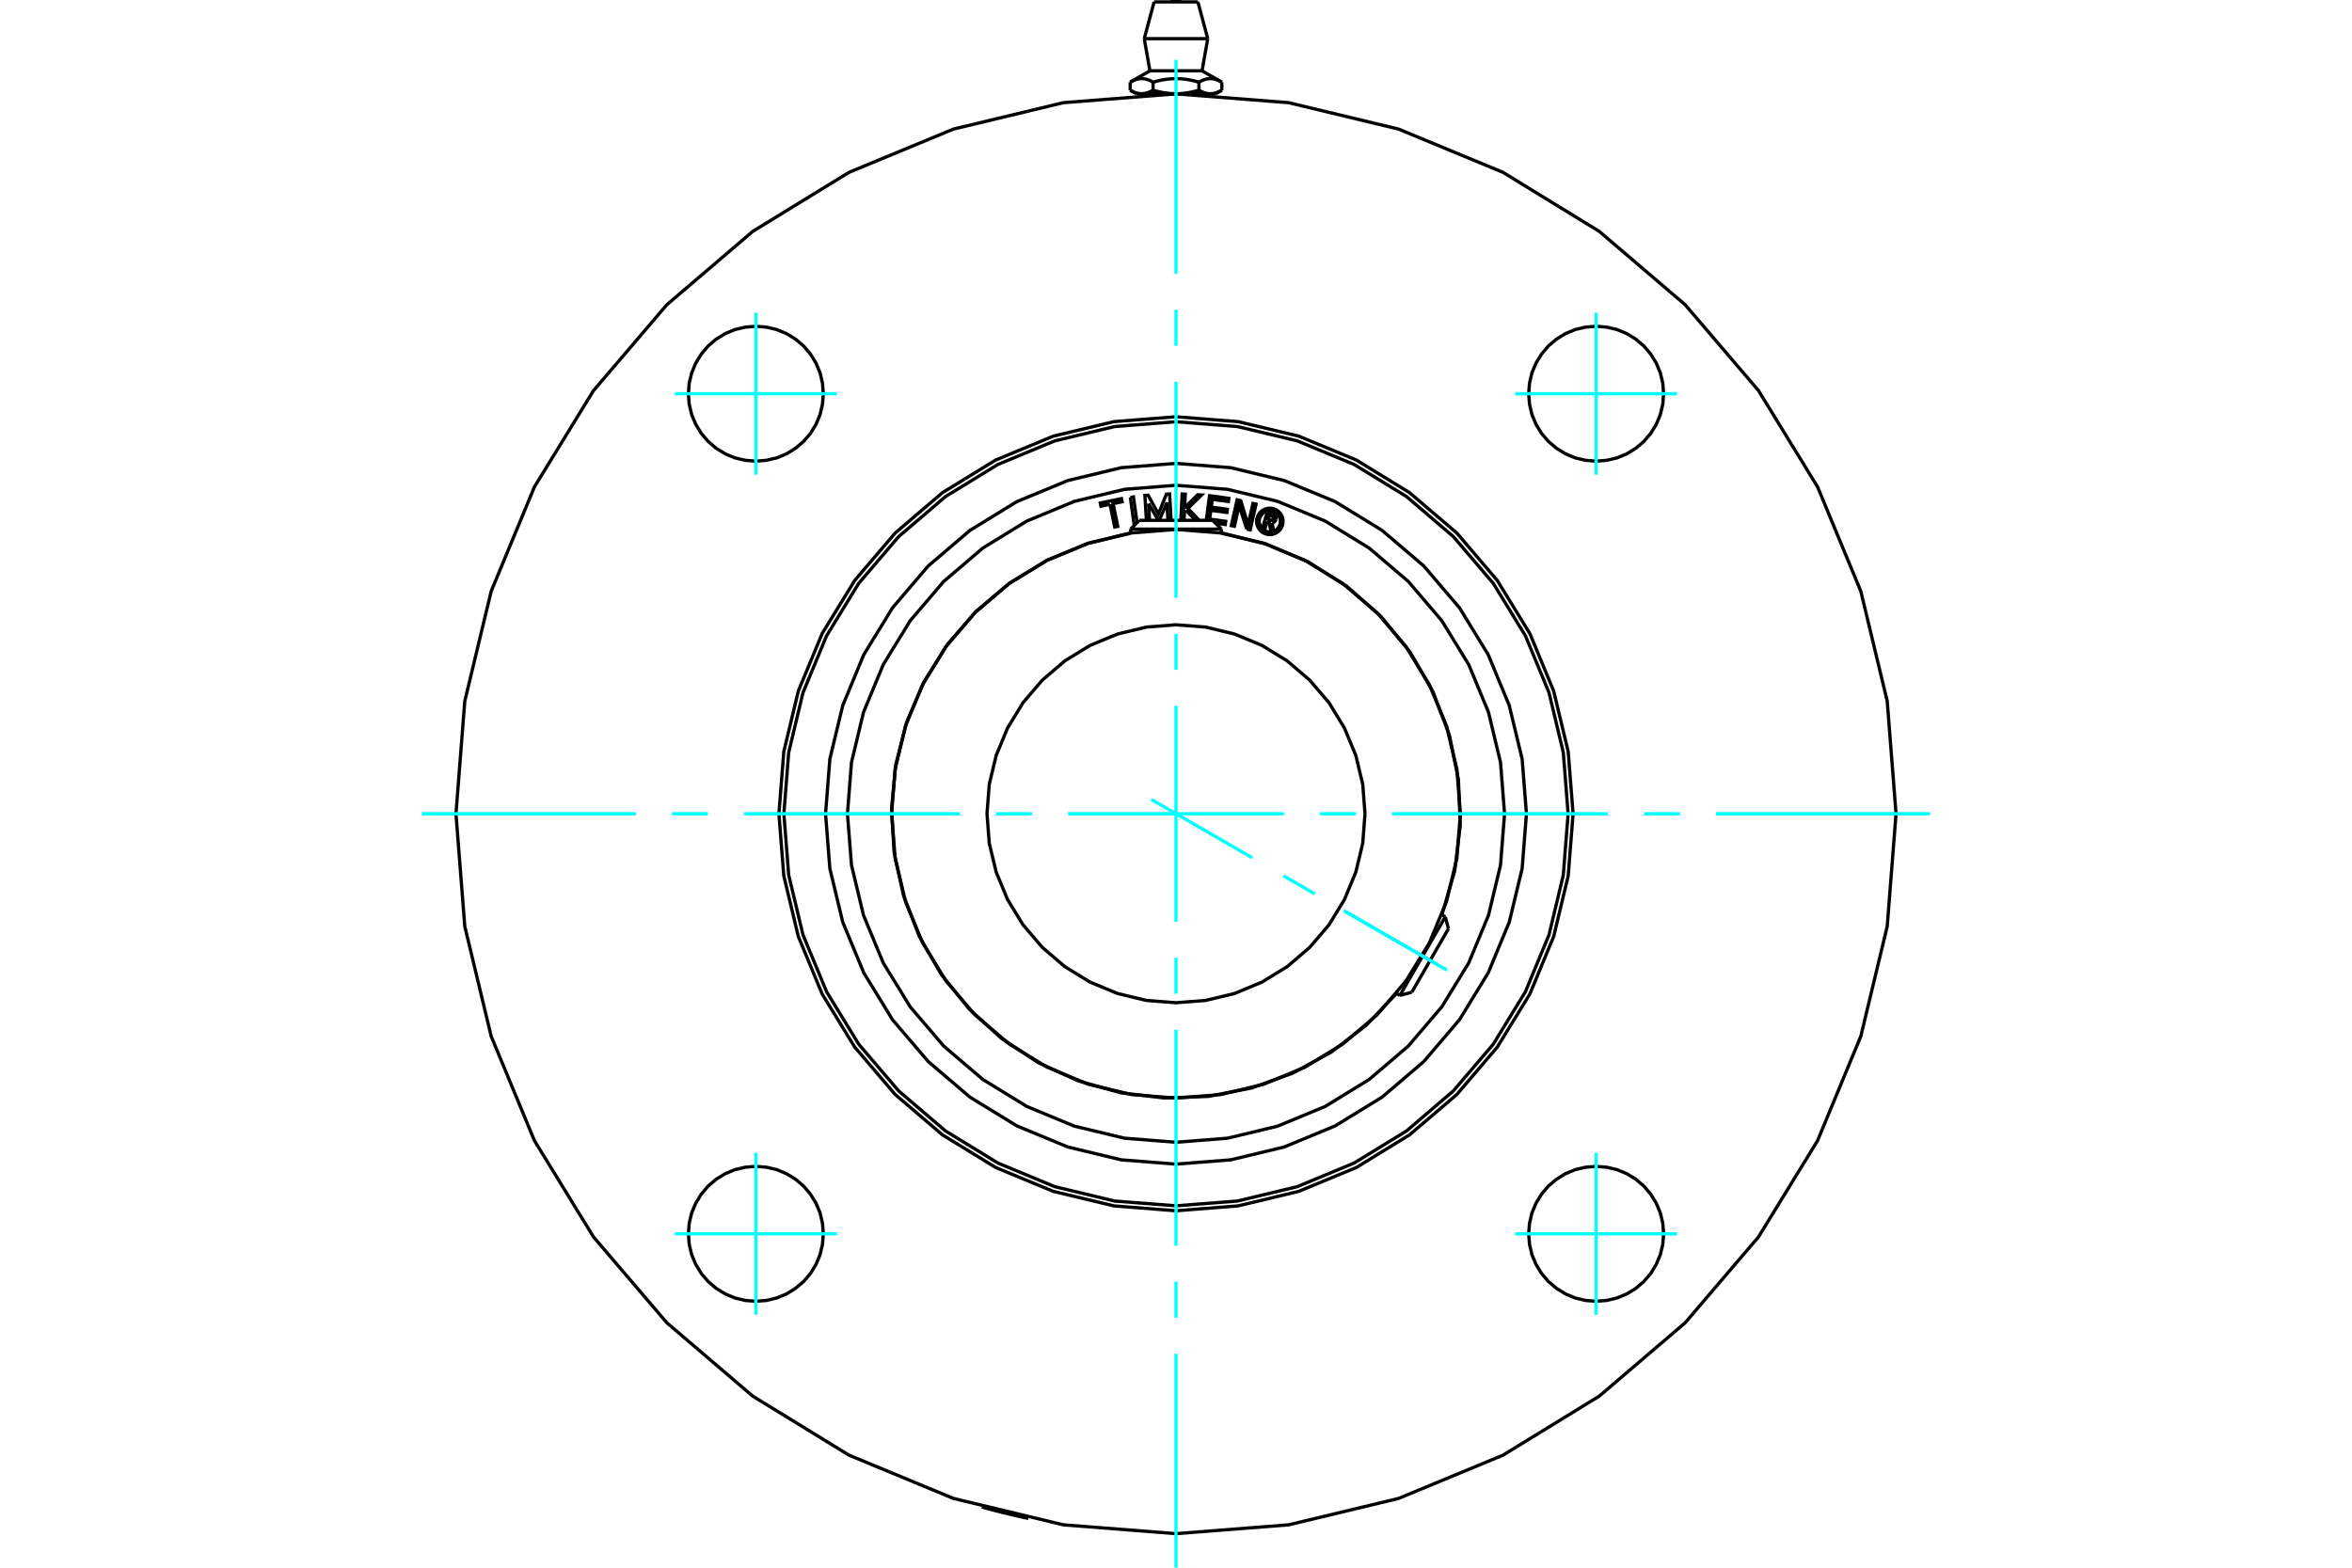 <?xml version="1.0" standalone="no"?>
<!DOCTYPE svg PUBLIC "-//W3C//DTD SVG 1.1//EN"
	"http://www.w3.org/Graphics/SVG/1.1/DTD/svg11.dtd">
<svg xmlns="http://www.w3.org/2000/svg" height="100%" width="100%" viewBox="0 0 36000 24000">
	<rect x="-1800" y="-1200" width="39600" height="26400" style="fill:#FFF"/>
	<g style="fill:none; fill-rule:evenodd" transform="matrix(1 0 0 1 0 0)">
		<g style="fill:none; stroke:#000; stroke-width:50; shape-rendering:geometricPrecision">
			<polyline points="15737,23244 15735,23244 15731,23243 15724,23242 15714,23240 15701,23237 15686,23234 15668,23230 15649,23226 15627,23221 15604,23216 15578,23210 15551,23204 15522,23197 15492,23190 15461,23183 15430,23175 15399,23168 15368,23160 15337,23153 15306,23145 15275,23137 15245,23129 15216,23122 15189,23115 15164,23108 15141,23102 15120,23096 15100,23091 15083,23086 15068,23082 15055,23079 15045,23076 15038,23074 15034,23073 15033,23072"/>
			<polyline points="24078,12458 24003,11507 23781,10580 23416,9699 22917,8885 22298,8160 21573,7541 20759,7042 19878,6677 18951,6455 18000,6380 17049,6455 16122,6677 15241,7042 14427,7541 13702,8160 13083,8885 12584,9699 12219,10580 11997,11507 11922,12458 11997,13409 12219,14336 12584,15218 13083,16031 13702,16756 14427,17375 15241,17874 16122,18239 17049,18461 18000,18536 18951,18461 19878,18239 20759,17874 21573,17375 22298,16756 22917,16031 23416,15218 23781,14336 24003,13409 24078,12458"/>
			<polyline points="25463,6028 25451,5866 25413,5708 25351,5559 25266,5421 25161,5297 25038,5192 24899,5107 24750,5045 24592,5008 24431,4995 24269,5008 24111,5045 23962,5107 23824,5192 23700,5297 23595,5421 23510,5559 23448,5708 23411,5866 23398,6028 23411,6189 23448,6347 23510,6496 23595,6635 23700,6758 23824,6863 23962,6948 24111,7010 24269,7047 24431,7060 24592,7047 24750,7010 24899,6948 25038,6863 25161,6758 25266,6635 25351,6496 25413,6347 25451,6189 25463,6028"/>
			<polyline points="25463,18889 25451,18727 25413,18569 25351,18420 25266,18282 25161,18158 25038,18053 24899,17968 24750,17906 24592,17869 24431,17856 24269,17869 24111,17906 23962,17968 23824,18053 23700,18158 23595,18282 23510,18420 23448,18569 23411,18727 23398,18889 23411,19050 23448,19208 23510,19357 23595,19496 23700,19619 23824,19724 23962,19809 24111,19871 24269,19909 24431,19921 24592,19909 24750,19871 24899,19809 25038,19724 25161,19619 25266,19496 25351,19357 25413,19208 25451,19050 25463,18889"/>
			<polyline points="12602,18889 12589,18727 12552,18569 12490,18420 12405,18282 12300,18158 12176,18053 12038,17968 11889,17906 11731,17869 11569,17856 11408,17869 11250,17906 11101,17968 10962,18053 10839,18158 10734,18282 10649,18420 10587,18569 10549,18727 10537,18889 10549,19050 10587,19208 10649,19357 10734,19496 10839,19619 10962,19724 11101,19809 11250,19871 11408,19909 11569,19921 11731,19909 11889,19871 12038,19809 12176,19724 12300,19619 12405,19496 12490,19357 12552,19208 12589,19050 12602,18889"/>
			<polyline points="12602,6028 12589,5866 12552,5708 12490,5559 12405,5421 12300,5297 12176,5192 12038,5107 11889,5045 11731,5008 11569,4995 11408,5008 11250,5045 11101,5107 10962,5192 10839,5297 10734,5421 10649,5559 10587,5708 10549,5866 10537,6028 10549,6189 10587,6347 10649,6496 10734,6635 10839,6758 10962,6863 11101,6948 11250,7010 11408,7047 11569,7060 11731,7047 11889,7010 12038,6948 12176,6863 12300,6758 12405,6635 12490,6496 12552,6347 12589,6189 12602,6028"/>
			<polyline points="29021,12458 28886,10734 28482,9052 27820,7454 26916,5980 25793,4665 24478,3542 23004,2638 21406,1976 19724,1572 18000,1437 16276,1572 14594,1976 12996,2638 11522,3542 10207,4665 9084,5980 8180,7454 7518,9052 7114,10734 6979,12458 7114,14182 7518,15864 8180,17462 9084,18936 10207,20251 11522,21374 12996,22278 14594,22940 16276,23344 18000,23479 19724,23344 21406,22940 23004,22278 24478,21374 25793,20251 26916,18936 27820,17462 28482,15864 28886,14182 29021,12458"/>
			<line x1="18701" y1="1258" x2="18701" y2="1381"/>
			<line x1="17601" y1="1084" x2="18399" y2="1084"/>
			<polyline points="17299,1258 17310,1252 17321,1246 17332,1240 17343,1235 17353,1230 17364,1226 17374,1222 17384,1219 17393,1216 17403,1213 17413,1211 17422,1209 17432,1207 17441,1206 17451,1205 17460,1204 17469,1204 17479,1204 17488,1204 17497,1205 17507,1206 17516,1207 17525,1209 17535,1211 17545,1213 17554,1216 17564,1219 17574,1222 17584,1226 17595,1230 17605,1235 17616,1240 17627,1246 17638,1252 17649,1258 17672,1252 17694,1246 17716,1240 17738,1235 17759,1230 17779,1226 17799,1222 17819,1219 17839,1216 17859,1213 17878,1211 17897,1209 17916,1207 17935,1206 17953,1205 17972,1204 17991,1204 18009,1204 18028,1204 18047,1205 18065,1206 18084,1207 18103,1209 18122,1211 18141,1213 18161,1216 18181,1219 18201,1222 18221,1226 18241,1230 18262,1235 18284,1240 18306,1246 18328,1252 18351,1258 18362,1252 18373,1246 18384,1240 18395,1235 18405,1230 18416,1226 18426,1222 18436,1219 18446,1216 18455,1213 18465,1211 18475,1209 18484,1207 18493,1206 18503,1205 18512,1204 18521,1204 18531,1204 18540,1204 18549,1205 18559,1206 18568,1207 18578,1209 18587,1211 18597,1213 18607,1216 18616,1219 18626,1222 18636,1226 18647,1230 18657,1235 18668,1240 18679,1246 18690,1252 18701,1258"/>
			<polyline points="18526,1435 18521,1435 18516,1435 18512,1435 18507,1434 18502,1434 18497,1433 18492,1433 18488,1432 18483,1431 18478,1431 18473,1430 18468,1429 18464,1428 18459,1426 18454,1425 18449,1424 18444,1422 18439,1421 18434,1419 18429,1418 18424,1416 18419,1414 18414,1412 18409,1410 18404,1408 18399,1406 18394,1403 18388,1401 18383,1398 18378,1396 18373,1393 18367,1390 18362,1387 18356,1384 18351,1381"/>
			<polyline points="18701,1381 18696,1384 18690,1387 18685,1390 18680,1393 18674,1396 18669,1398 18664,1401 18658,1403 18653,1406 18648,1408 18643,1410 18638,1412 18633,1414 18628,1416 18623,1418 18618,1419 18613,1421 18608,1422 18603,1424 18598,1425 18593,1426 18589,1428 18584,1429 18579,1430 18574,1431 18569,1431 18565,1432 18560,1433 18555,1433 18550,1434 18545,1434 18541,1435 18536,1435 18531,1435 18526,1435"/>
			<polyline points="18351,1258 18351,1381 18340,1384 18329,1387 18318,1390 18307,1393 18296,1396 18286,1398 18275,1401 18265,1403 18254,1406 18244,1408 18234,1410 18224,1412 18214,1414 18204,1416 18194,1418 18184,1419 18174,1421 18164,1422 18154,1424 18144,1425 18135,1426 18125,1428 18115,1429 18106,1430 18096,1431 18086,1431 18077,1432 18067,1433 18058,1433 18048,1434 18038,1434 18029,1435 18019,1435 18010,1435 18000,1435 18526,1435 18607,1435"/>
			<polyline points="18000,1435 17990,1435 17981,1435 17971,1435 17962,1434 17952,1434 17942,1433 17933,1433 17923,1432 17914,1431 17904,1431 17894,1430 17885,1429 17875,1428 17865,1426 17856,1425 17846,1424 17836,1422 17826,1421 17816,1419 17806,1418 17796,1416 17786,1414 17776,1412 17766,1410 17756,1408 17746,1406 17735,1403 17725,1401 17714,1398 17704,1396 17693,1393 17682,1390 17671,1387 17660,1384 17649,1381"/>
			<line x1="17649" y1="1258" x2="17649" y2="1381"/>
			<polyline points="17474,1435 17469,1435 17464,1435 17459,1435 17455,1434 17450,1434 17445,1433 17440,1433 17435,1432 17431,1431 17426,1431 17421,1430 17416,1429 17411,1428 17407,1426 17402,1425 17397,1424 17392,1422 17387,1421 17382,1419 17377,1418 17372,1416 17367,1414 17362,1412 17357,1410 17352,1408 17347,1406 17342,1403 17336,1401 17331,1398 17326,1396 17320,1393 17315,1390 17310,1387 17304,1384 17299,1381"/>
			<polyline points="17649,1381 17644,1384 17638,1387 17633,1390 17627,1393 17622,1396 17617,1398 17612,1401 17606,1403 17601,1406 17596,1408 17591,1410 17586,1412 17581,1414 17576,1416 17571,1418 17566,1419 17561,1421 17556,1422 17551,1424 17546,1425 17541,1426 17536,1428 17532,1429 17527,1430 17522,1431 17517,1431 17512,1432 17508,1433 17503,1433 17498,1434 17493,1434 17488,1435 17484,1435 17479,1435 17474,1435"/>
			<line x1="17299" y1="1258" x2="17299" y2="1381"/>
			<polyline points="17393,1435 17474,1435 18000,1435"/>
			<line x1="17514" y1="592" x2="18486" y2="592"/>
			<line x1="17665" y1="29" x2="18335" y2="29"/>
			<polyline points="18069,29 18058,19 18045,11 18030,5 18015,1 18000,0 17985,1 17970,5 17955,11 17942,19 17931,29"/>
			<line x1="17601" y1="1084" x2="17299" y2="1258"/>
			<line x1="18701" y1="1258" x2="18399" y2="1084"/>
			<line x1="18607" y1="1435" x2="18701" y2="1381"/>
			<line x1="17299" y1="1381" x2="17393" y2="1435"/>
			<line x1="17479" y1="1435" x2="17479" y2="1449"/>
			<line x1="18521" y1="1449" x2="18521" y2="1435"/>
			<line x1="17514" y1="592" x2="17601" y2="1084"/>
			<line x1="18399" y1="1084" x2="18486" y2="592"/>
			<line x1="17665" y1="29" x2="17514" y2="592"/>
			<line x1="18486" y1="592" x2="18335" y2="29"/>
			<polyline points="22353,12458 22299,11777 22140,11113 21878,10482 21521,9900 21078,9380 20558,8937 19976,8580 19345,8318 18681,8159 18000,8105 17319,8159 16655,8318 16024,8580 15442,8937 14922,9380 14479,9900 14122,10482 13860,11113 13701,11777 13647,12458 13701,13139 13860,13803 14122,14434 14479,15016 14922,15536 15442,15979 16024,16336 16655,16598 17319,16757 18000,16811 18681,16757 19345,16598 19976,16336 20558,15979 21078,15536 21521,15016 21878,14434 22140,13803 22299,13139 22353,12458"/>
			<polyline points="20893,12458 20858,12005 20752,11564 20578,11145 20341,10757 20046,10412 19701,10117 19314,9880 18894,9706 18453,9600 18000,9565 17547,9600 17106,9706 16686,9880 16299,10117 15954,10412 15659,10757 15422,11145 15248,11564 15142,12005 15107,12458 15142,12911 15248,13352 15422,13772 15659,14159 15954,14504 16299,14799 16686,15036 17106,15210 17547,15316 18000,15351 18453,15316 18894,15210 19314,15036 19701,14799 20046,14504 20341,14159 20578,13772 20752,13352 20858,12911 20893,12458"/>
			<line x1="21427" y1="15239" x2="22122" y2="14036"/>
			<line x1="22170" y1="14218" x2="21609" y2="15190"/>
			<line x1="18694" y1="8100" x2="17306" y2="8100"/>
			<line x1="17439" y1="7966" x2="18561" y2="7966"/>
			<polyline points="23364,12458 23298,11619 23101,10801 22779,10023 22339,9305 21793,8665 21153,8119 20435,7679 19657,7357 18839,7160 18000,7094 17161,7160 16343,7357 15565,7679 14847,8119 14207,8665 13661,9305 13221,10023 12899,10801 12702,11619 12636,12458 12702,13297 12899,14116 13221,14893 13661,15611 14207,16251 14847,16797 15565,17237 16343,17559 17161,17756 18000,17822 18839,17756 19657,17559 20435,17237 21153,16797 21793,16251 22339,15611 22779,14893 23101,14116 23298,13297 23364,12458"/>
			<polyline points="24002,12458 23928,11519 23709,10603 23348,9733 22856,8930 22244,8214 21528,7602 20725,7110 19855,6749 18939,6530 18000,6456 17061,6530 16145,6749 15275,7110 14472,7602 13756,8214 13144,8930 12652,9733 12291,10603 12072,11519 11998,12458 12072,13397 12291,14313 12652,15183 13144,15986 13756,16702 14472,17314 15275,17806 16145,18167 17061,18387 18000,18460 18939,18387 19855,18167 20725,17806 21528,17314 22244,16702 22856,15986 23348,15183 23709,14313 23928,13397 24002,12458"/>
			<polyline points="19396,7984 19366,8081 19328,8070 19397,7844 19481,7869"/>
			<polyline points="19530,7954 19532,7944 19533,7933 19532,7922 19529,7911 19524,7901 19518,7892 19510,7884 19501,7878 19492,7873 19481,7869"/>
			<polyline points="19530,7954 19494,7943 19495,7939 19495,7934 19495,7929 19493,7925 19491,7920 19489,7917 19486,7913 19482,7910 19478,7908 19474,7906 19423,7891 19406,7948 19457,7963 19461,7964 19466,7965 19470,7964 19475,7963 19479,7961 19483,7959 19487,7956 19490,7952 19492,7948 19494,7944 19530,7955"/>
			<polyline points="19472,8002 19483,8000 19494,7996 19503,7991 19512,7984 19520,7975 19526,7966 19530,7955"/>
			<polyline points="19472,8002 19493,8125 19447,8111 19427,7994 19396,7984"/>
			<polyline points="18515,7947 18761,7981 18754,8030 18604,8010"/>
			<polyline points="18463,7966 18514,7589 18809,7629 18802,7678 18556,7645 18540,7764 18786,7797 18779,7846 18533,7813 18515,7947"/>
			<line x1="17581" y1="7711" x2="17595" y2="7966"/>
			<polyline points="17547,7966 17524,7584 17573,7581 17731,7869 17854,7564 17902,7562 17925,7965 17907,7966"/>
			<polyline points="17877,7966 17861,7694 17744,7966"/>
			<line x1="17729" y1="7966" x2="17581" y2="7711"/>
			<polyline points="16990,7720 16851,7749 16841,7701 17165,7633 17175,7682 17037,7710 17109,8058 17062,8068 16990,7720"/>
			<polyline points="17301,7614 17349,7608 17404,8001"/>
			<polyline points="17396,8010 17357,8015 17301,7614"/>
			<polyline points="18153,7813 18129,7837 18123,7966"/>
			<polyline points="18074,7966 18094,7563 18142,7565 18132,7771 18331,7575 18391,7578 18182,7784 18356,7966"/>
			<line x1="18299" y1="7966" x2="18153" y2="7813"/>
			<polyline points="19083,8100 18966,7739 18894,8057 18846,8047 18936,7652 18991,7665 19104,8034 19178,7707 19225,7718 19136,8112 19083,8100"/>
			<polyline points="19639,7982 19636,7950 19629,7919 19617,7890 19600,7863 19579,7839 19555,7818 19528,7802 19499,7790 19468,7782 19436,7780 19405,7782 19374,7790 19344,7802 19317,7818 19293,7839 19273,7863 19256,7890 19244,7919 19236,7950 19234,7982 19236,8014 19244,8044 19256,8074 19273,8101 19293,8125 19317,8146 19344,8162 19374,8174 19405,8182 19436,8184 19468,8182 19499,8174 19528,8162 19555,8146 19579,8125 19600,8101 19617,8074 19629,8044 19636,8014 19639,7982"/>
			<polyline points="19598,7982 19596,7957 19590,7932 19580,7908 19567,7887 19551,7867 19531,7851 19510,7838 19486,7828 19462,7822 19436,7820 19411,7822 19386,7828 19363,7838 19341,7851 19322,7867 19305,7887 19292,7908 19282,7932 19276,7957 19274,7982 19276,8007 19282,8032 19292,8055 19305,8077 19322,8096 19341,8113 19363,8126 19386,8136 19411,8142 19436,8144 19462,8142 19486,8136 19510,8126 19531,8113 19551,8096 19567,8077 19580,8055 19590,8032 19596,8007 19598,7982"/>
			<polyline points="22070,14006 22266,13332 22351,12636 22323,11935 22183,11248 21934,10592 21583,9984 21140,9441 20614,8976 20021,8601 19376,8327 18694,8159"/>
			<polyline points="17306,8159 16651,8318 16029,8575 15455,8925 14940,9360 14499,9868 14142,10439 13877,11057 13710,11710 13646,12380 13686,13052 13829,13709 14072,14337 14409,14920 14831,15444 15329,15897 15891,16268 16503,16547 17151,16729 17820,16809 18493,16785 19154,16657 19787,16429 20378,16106 20911,15696 21376,15209"/>
			<polyline points="23029,12458 22967,11671 22783,10904 22481,10175 22068,9502 21556,8902 20956,8390 20283,7977 19554,7675 18787,7491 18000,7429 17213,7491 16446,7675 15717,7977 15044,8390 14444,8902 13932,9502 13519,10175 13217,10904 13033,11671 12971,12458 13033,13245 13217,14012 13519,14741 13932,15414 14444,16014 15044,16526 15717,16939 16446,17241 17213,17425 18000,17487 18787,17425 19554,17241 20283,16939 20956,16526 21556,16014 22068,15414 22481,14741 22783,14012 22967,13245 23029,12458"/>
			<line x1="22170" y1="14218" x2="22122" y2="14036"/>
			<line x1="21427" y1="15239" x2="21609" y2="15190"/>
			<line x1="22122" y1="14036" x2="22068" y2="14005"/>
			<line x1="21374" y1="15208" x2="21427" y2="15239"/>
			<line x1="17439" y1="7966" x2="17306" y2="8100"/>
			<line x1="18694" y1="8100" x2="18561" y2="7966"/>
			<line x1="17306" y1="8100" x2="17306" y2="8161"/>
			<line x1="18694" y1="8161" x2="18694" y2="8100"/>
		</g>
		<g style="fill:none; stroke:#0FF; stroke-width:50; shape-rendering:geometricPrecision">
			<line x1="18000" y1="24000" x2="18000" y2="20724"/>
			<line x1="18000" y1="20173" x2="18000" y2="19622"/>
			<line x1="18000" y1="19071" x2="18000" y2="15764"/>
			<line x1="18000" y1="15213" x2="18000" y2="14662"/>
			<line x1="18000" y1="14111" x2="18000" y2="10805"/>
			<line x1="18000" y1="10254" x2="18000" y2="9703"/>
			<line x1="18000" y1="9152" x2="18000" y2="5845"/>
			<line x1="18000" y1="5294" x2="18000" y2="4743"/>
			<line x1="18000" y1="4192" x2="18000" y2="916"/>
			<line x1="6458" y1="12458" x2="9734" y2="12458"/>
			<line x1="10285" y1="12458" x2="10836" y2="12458"/>
			<line x1="11387" y1="12458" x2="14694" y2="12458"/>
			<line x1="15245" y1="12458" x2="15796" y2="12458"/>
			<line x1="16347" y1="12458" x2="19653" y2="12458"/>
			<line x1="20204" y1="12458" x2="20755" y2="12458"/>
			<line x1="21306" y1="12458" x2="24613" y2="12458"/>
			<line x1="25164" y1="12458" x2="25715" y2="12458"/>
			<line x1="26266" y1="12458" x2="29542" y2="12458"/>
			<line x1="11569" y1="7267" x2="11569" y2="4788"/>
			<line x1="10330" y1="6028" x2="12809" y2="6028"/>
			<line x1="10330" y1="18889" x2="12809" y2="18889"/>
			<line x1="11569" y1="20128" x2="11569" y2="17649"/>
			<line x1="24431" y1="20128" x2="24431" y2="17649"/>
			<line x1="23191" y1="18889" x2="25670" y2="18889"/>
			<line x1="23191" y1="6028" x2="25670" y2="6028"/>
			<line x1="24431" y1="7267" x2="24431" y2="4788"/>
			<line x1="17623" y1="12240" x2="19169" y2="13133"/>
			<line x1="19646" y1="13408" x2="20123" y2="13684"/>
			<line x1="20601" y1="13960" x2="22147" y2="14852"/>
			<line x1="20567" y1="13940" x2="22010" y2="14773"/>
		</g>
	</g>
</svg>
